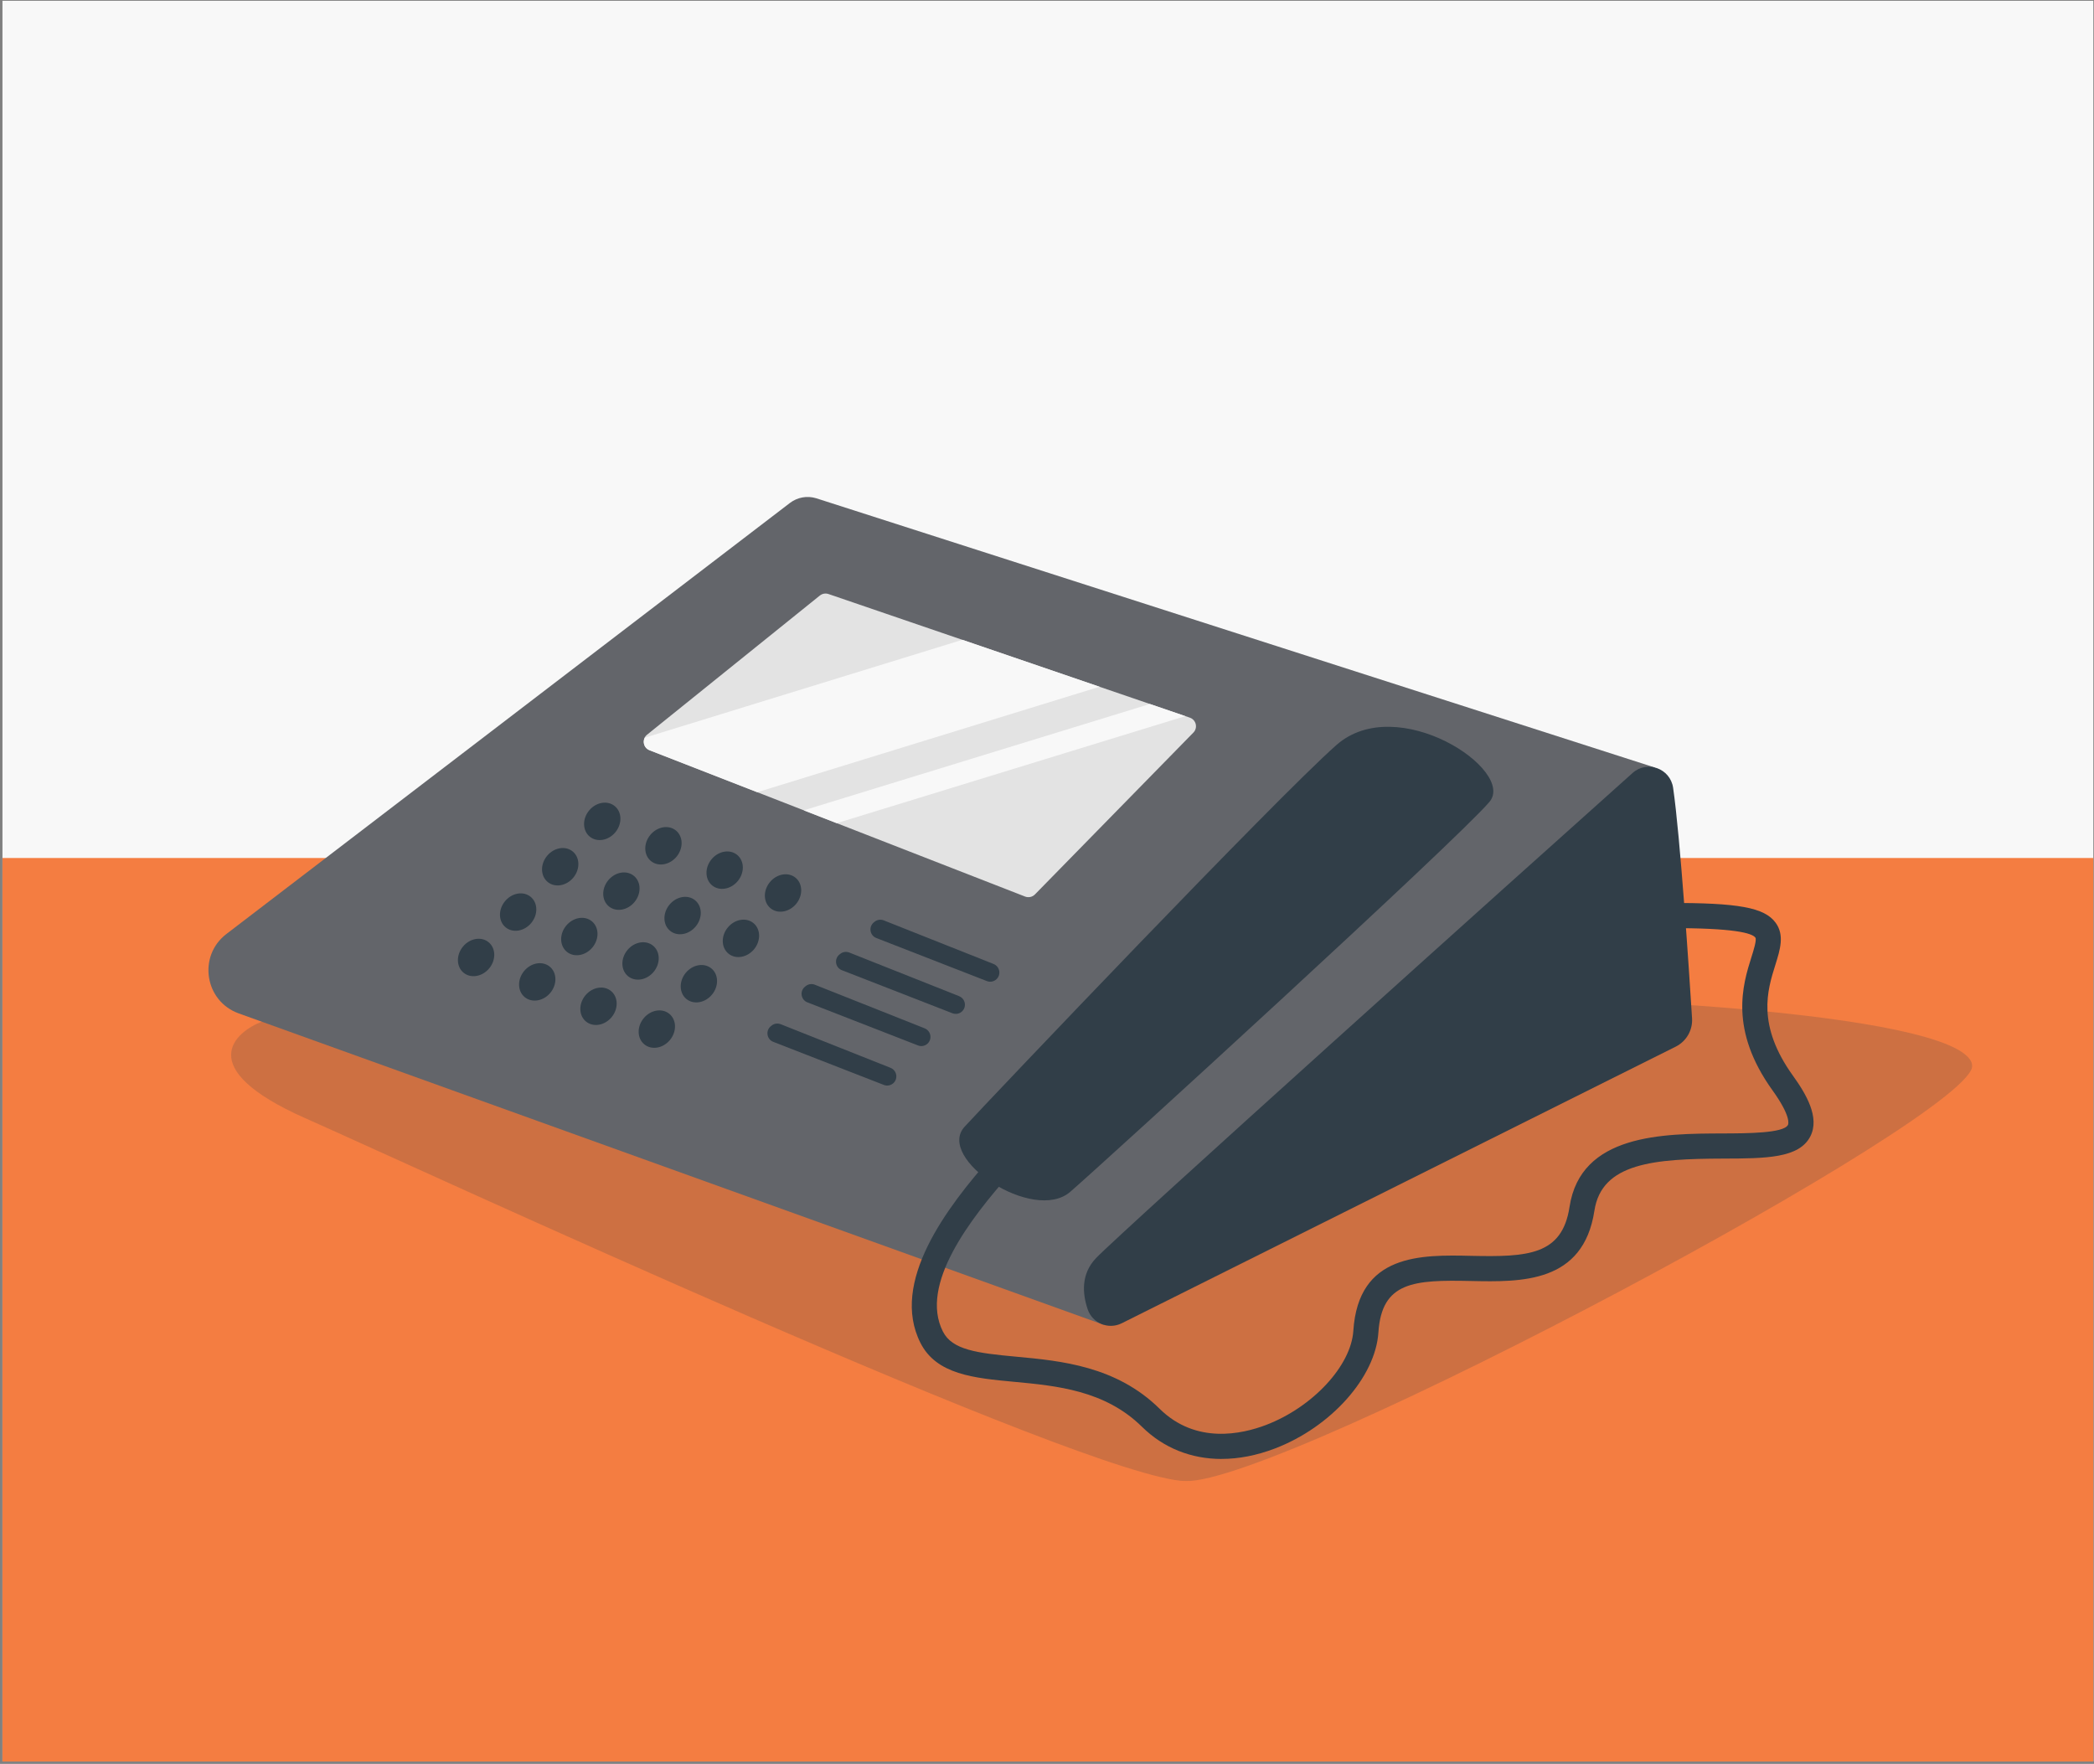 <svg width="666" height="561" viewBox="0 0 666 561" fill="none" xmlns="http://www.w3.org/2000/svg">
<rect x="0" y="0" width="666" height="561" fill="#808080" stroke="none"/>
<rect x="0.785" y="0.247" width="665" height="560" fill="#F8F8F8"/>
<rect x="0.785" y="272.884" width="665" height="287.362" fill="#F47D41"/>
<g clip-path="url(#clip0_5815_2546)">
<g style="mix-blend-mode:multiply" opacity="0.2">
<path d="M83.244 324.952C75.056 328.113 60.871 339.575 97.025 355.612C133.165 371.65 345.868 470.142 376.992 471.066C408.115 471.989 630.015 353.779 627.276 338.665C624.537 323.551 524.334 318.874 524.334 318.874L83.244 324.952Z" fill="#313E48"/>
</g>
<path d="M350.943 421.322L75.921 322.31C65.08 318.413 62.86 304.035 72.014 297.048L251.229 159.971C253.608 158.152 256.722 157.589 259.59 158.47L526.338 244.114C526.338 244.114 522.95 253.829 522.229 257.727L514.892 300.051L350.943 421.307V421.322Z" fill="#63656A"/>
<path d="M473.706 255.056C482.298 244.966 444.399 219.877 425.053 236.954C405.708 254.031 316.129 348.236 306.816 358.326C297.489 368.416 328.685 389.246 340.434 379.026C352.182 368.806 463.125 267.47 473.706 255.056Z" fill="#313E48"/>
<path d="M378.433 228.25L263.497 188.928C262.56 188.611 261.522 188.798 260.744 189.419L205.791 233.677C204.09 235.063 204.494 237.763 206.526 238.585L326.003 285.139C327.085 285.572 328.324 285.312 329.146 284.49L379.558 232.999C381.042 231.483 380.437 228.943 378.433 228.25Z" fill="#E3E3E3"/>
<path d="M315.999 306.59L281.07 292.718C280.104 292.342 279.023 292.487 278.201 293.136L277.971 293.324C276.197 294.71 276.601 297.51 278.706 298.333L313.88 312.032C314.932 312.451 316.143 312.205 316.965 311.411C318.479 309.939 317.974 307.384 316.013 306.604L315.999 306.59Z" fill="#313E48"/>
<path d="M305.043 316.825L270.114 302.952C269.148 302.577 268.067 302.721 267.245 303.371L267.015 303.559C265.241 304.944 265.645 307.745 267.75 308.568L302.924 322.267C303.976 322.685 305.187 322.44 306.009 321.646C307.523 320.174 307.018 317.619 305.058 316.839L305.043 316.825Z" fill="#313E48"/>
<path d="M294.087 327.059L259.158 313.187C258.192 312.812 257.111 312.956 256.289 313.606L256.059 313.793C254.286 315.179 254.689 317.979 256.794 318.802L291.968 332.501C293.02 332.92 294.231 332.675 295.053 331.881C296.567 330.408 296.062 327.853 294.102 327.074L294.087 327.059Z" fill="#313E48"/>
<path d="M283.232 339.618L248.303 325.746C247.337 325.37 246.256 325.515 245.434 326.164L245.204 326.352C243.431 327.738 243.834 330.538 245.939 331.361L281.113 345.06C282.165 345.479 283.376 345.233 284.198 344.439C285.712 342.967 285.207 340.412 283.247 339.632L283.232 339.618Z" fill="#313E48"/>
<path d="M349.703 218.419L240.85 251.967L206.541 238.6C204.897 237.936 204.35 236.045 205.085 234.616L306.081 203.493L349.717 218.419H349.703Z" fill="#F8F8F8"/>
<path d="M376.992 227.759L266.121 261.812L255.626 257.727L365.719 223.905L376.992 227.759Z" fill="#F8F8F8"/>
<path d="M532.133 250.538C534.396 266.027 537.164 307.933 538.159 323.855C538.404 327.637 536.343 331.202 532.955 332.891L356.752 420.874C352.557 422.953 347.468 420.889 345.955 416.457C344.283 411.563 343.706 405.241 348.607 400.131C356.594 391.787 482.5 278.672 519.246 245.846C523.873 241.718 531.225 244.388 532.133 250.538Z" fill="#313E48"/>
<path d="M234.662 280.206C236.865 277.53 236.779 273.815 234.469 271.908C232.16 270.001 228.501 270.624 226.298 273.3C224.095 275.975 224.181 279.69 226.49 281.597C228.8 283.505 232.458 282.882 234.662 280.206Z" fill="#313E48"/>
<path d="M215.192 272.455C217.395 269.779 217.309 266.064 215 264.157C212.69 262.25 209.032 262.873 206.828 265.548C204.625 268.224 204.711 271.939 207.02 273.846C209.33 275.753 212.988 275.13 215.192 272.455Z" fill="#313E48"/>
<path d="M195.728 264.687C197.931 262.011 197.845 258.296 195.536 256.389C193.226 254.482 189.568 255.105 187.364 257.781C185.161 260.456 185.247 264.171 187.557 266.079C189.866 267.986 193.525 267.363 195.728 264.687Z" fill="#313E48"/>
<path d="M221.285 294.644C223.489 291.968 223.403 288.253 221.093 286.346C218.784 284.439 215.125 285.062 212.922 287.738C210.718 290.413 210.805 294.128 213.114 296.035C215.424 297.942 219.082 297.319 221.285 294.644Z" fill="#313E48"/>
<path d="M201.816 286.878C204.019 284.203 203.933 280.488 201.623 278.58C199.314 276.673 195.655 277.296 193.452 279.972C191.249 282.647 191.335 286.362 193.644 288.27C195.954 290.177 199.612 289.554 201.816 286.878Z" fill="#313E48"/>
<path d="M182.355 279.116C184.559 276.44 184.472 272.725 182.163 270.818C179.853 268.911 176.195 269.534 173.991 272.209C171.788 274.885 171.874 278.6 174.184 280.507C176.493 282.414 180.152 281.791 182.355 279.116Z" fill="#313E48"/>
<path d="M207.909 309.082C210.113 306.406 210.027 302.691 207.717 300.784C205.407 298.877 201.749 299.5 199.546 302.175C197.342 304.851 197.428 308.566 199.738 310.473C202.047 312.38 205.706 311.757 207.909 309.082Z" fill="#313E48"/>
<path d="M188.44 301.316C190.643 298.64 190.557 294.925 188.247 293.018C185.938 291.111 182.279 291.734 180.076 294.41C177.872 297.085 177.959 300.8 180.268 302.707C182.578 304.615 186.236 303.992 188.44 301.316Z" fill="#313E48"/>
<path d="M168.979 293.539C171.182 290.864 171.096 287.149 168.787 285.241C166.477 283.334 162.819 283.957 160.615 286.633C158.412 289.308 158.498 293.023 160.808 294.931C163.117 296.838 166.776 296.215 168.979 293.539Z" fill="#313E48"/>
<path d="M194.536 323.496C196.74 320.82 196.654 317.105 194.344 315.198C192.035 313.291 188.376 313.914 186.173 316.59C183.969 319.265 184.055 322.98 186.365 324.887C188.675 326.794 192.333 326.172 194.536 323.496Z" fill="#313E48"/>
<path d="M253.227 287.468C255.431 284.793 255.345 281.077 253.035 279.17C250.725 277.263 247.067 277.886 244.864 280.562C242.66 283.237 242.746 286.952 245.056 288.86C247.365 290.767 251.024 290.144 253.227 287.468Z" fill="#313E48"/>
<path d="M239.84 301.897C242.043 299.221 241.957 295.506 239.648 293.599C237.338 291.692 233.68 292.315 231.476 294.99C229.273 297.666 229.359 301.381 231.669 303.288C233.978 305.195 237.637 304.572 239.84 301.897Z" fill="#313E48"/>
<path d="M226.464 316.32C228.667 313.645 228.581 309.93 226.272 308.022C223.962 306.115 220.303 306.738 218.1 309.414C215.897 312.089 215.983 315.804 218.292 317.712C220.602 319.619 224.26 318.996 226.464 316.32Z" fill="#313E48"/>
<path d="M213.088 330.758C215.291 328.082 215.205 324.367 212.895 322.46C210.586 320.553 206.927 321.176 204.724 323.852C202.521 326.527 202.607 330.242 204.916 332.149C207.226 334.057 210.884 333.434 213.088 330.758Z" fill="#313E48"/>
<path d="M175.052 315.745C177.256 313.069 177.17 309.354 174.86 307.447C172.55 305.54 168.892 306.163 166.689 308.838C164.485 311.514 164.571 315.229 166.881 317.136C169.19 319.043 172.849 318.42 175.052 315.745Z" fill="#313E48"/>
<path d="M155.603 307.977C157.806 305.301 157.72 301.586 155.41 299.679C153.101 297.772 149.442 298.395 147.239 301.071C145.036 303.746 145.122 307.461 147.431 309.368C149.741 311.276 153.399 310.653 155.603 307.977Z" fill="#313E48"/>
<path d="M388.539 464.021C378.866 464.021 370.072 460.557 363.21 453.786C351.433 442.181 336.066 440.751 322.5 439.481C309.829 438.297 297.85 437.186 292.761 427.125C283.002 407.839 301.064 384.021 315.494 367.767L321.477 373.093C308.589 387.586 292.343 408.59 299.897 423.501C302.852 429.333 310.694 430.344 323.25 431.498C337.406 432.812 355.037 434.458 368.832 448.07C380.322 459.402 394.954 456.154 402.666 453.209C417.514 447.536 429.71 434.385 430.431 423.27C432.016 398.644 451.996 399.062 468.041 399.423C485.83 399.799 496.858 399.264 499.193 383.848C502.725 360.636 528.89 360.549 547.99 360.491C555.688 360.462 567.307 360.434 568.662 357.777C568.792 357.532 569.729 355.107 563.775 346.821C549.821 327.42 554.333 313.057 557.029 304.468C557.735 302.245 558.788 298.867 558.297 298.203C557.26 296.788 551.609 295.1 530.663 295.201L530.634 287.189C552.892 287.117 561.181 288.633 564.727 293.454C567.624 297.395 566.183 302 564.655 306.879C562.118 314.948 558.643 325.991 570.263 342.144C574.443 347.961 578.854 355.41 575.784 361.415C572.223 368.416 561.541 368.445 548.019 368.488C526.252 368.561 509.428 369.817 507.107 385.046C503.59 408.185 483.783 407.752 467.868 407.42C449.748 407.031 439.455 407.594 438.402 423.776C437.48 438.009 423.338 453.873 405.506 460.687C399.696 462.91 393.973 464.007 388.539 464.007V464.021Z" fill="#313E48"/>
</g>
<defs>
<clipPath id="clip0_5815_2546">
<rect width="561" height="313" fill="white" transform="translate(66.291 158.066)"/>
</clipPath>
</defs>
</svg>
